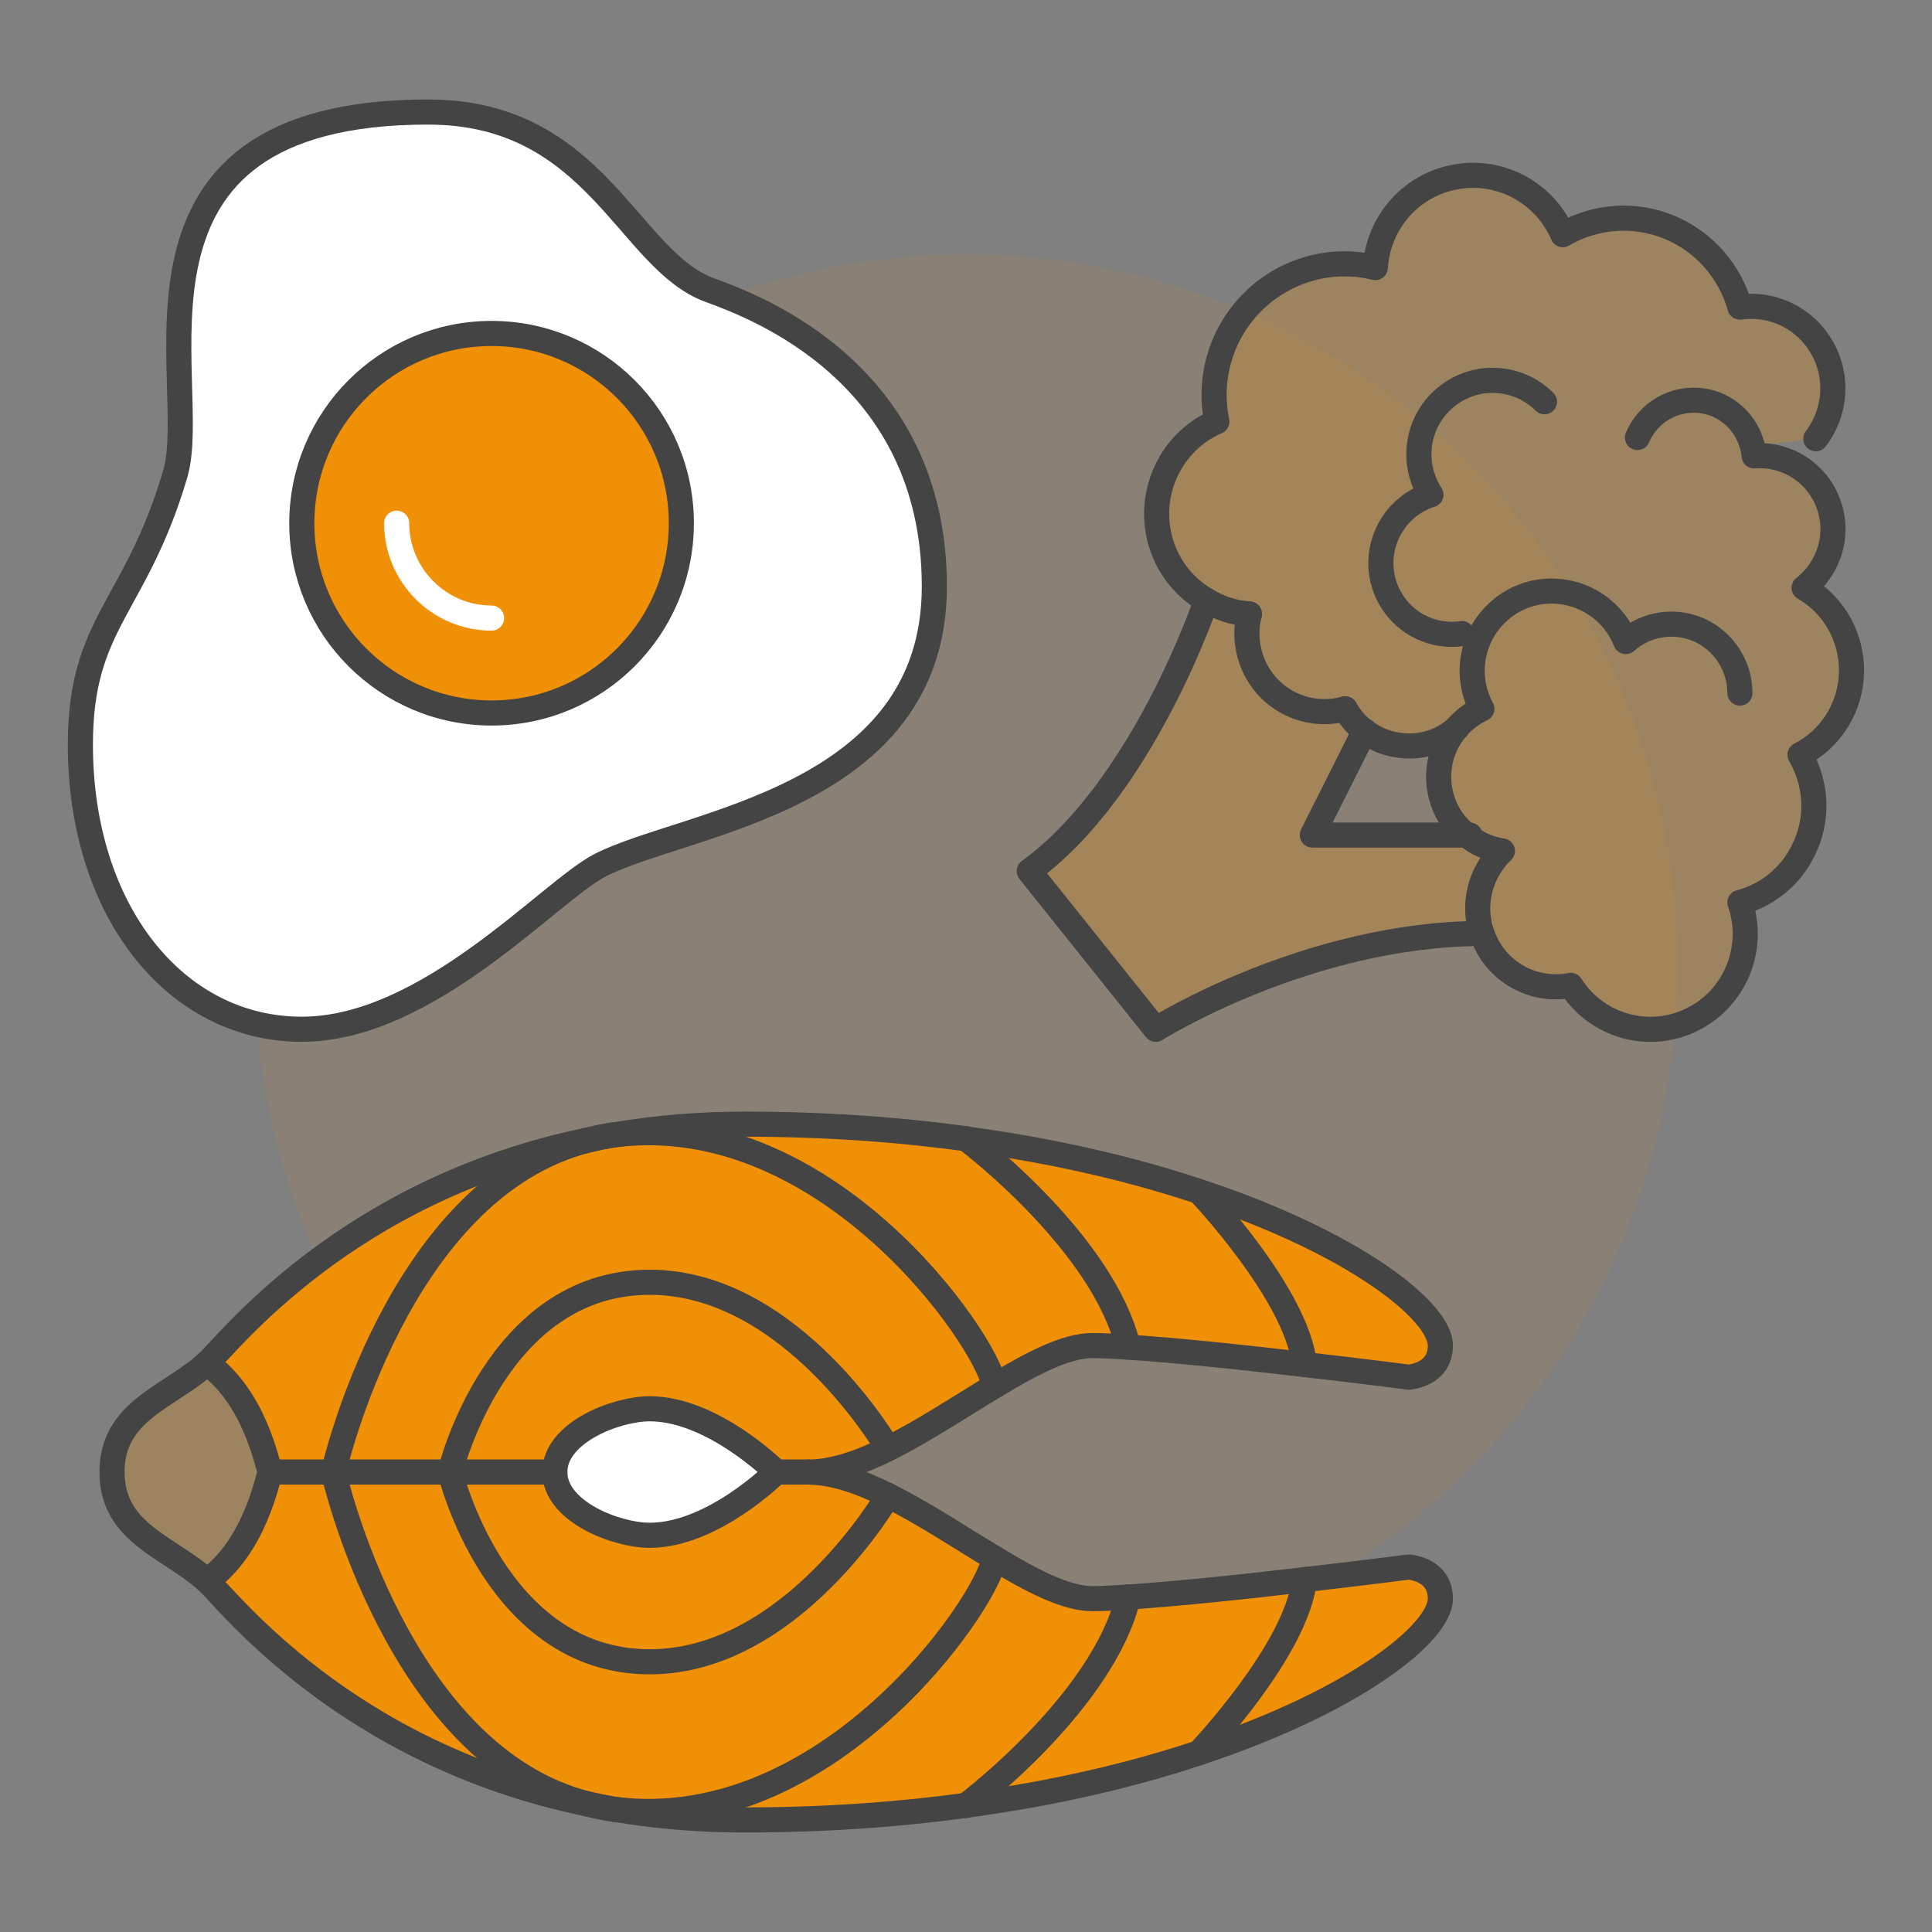 <?xml version="1.0" encoding="UTF-8"?> <svg xmlns="http://www.w3.org/2000/svg" id="Icons" viewBox="0 0 500 500"><rect x="0" y="0" width="500" height="500" fill="#808080" stroke="none"/><circle cx="250" cy="250" r="184.17" style="fill:#f09006; opacity:.08; stroke-width:0px;"></circle><path d="m69.92,380.96c-.74,1.96-4.09,19.48-16.37,28.16-9.82-8.84-24.56-12.28-24.56-28.16s14.73-19.32,24.56-28.16c12.28,8.68,15.63,26.19,16.37,28.16Z" style="fill:#f09006; opacity:.25; stroke-width:0px;"></path><path d="m168.15,364.59c16.37,0,32.74,16.37,32.74,16.37,0,0-16.37,16.37-32.74,16.37-8.68,0-24.56-6.14-24.56-16.37s15.88-16.37,24.56-16.37Z" style="fill:#fff; stroke-width:0px;"></path><path d="m127.22,184.52c27.09,0,49.11-22.02,49.11-49.11s-22.02-49.11-49.11-49.11-49.11,22.02-49.11,49.11,22.02,49.11,49.11,49.11Zm56.48-109.44c11.87,4.34,58.11,21.45,58.11,76.7s-64.5,60.9-86.44,72.11c-13.01,6.63-44.53,42.48-77.27,42.48s-57.3-30.69-57.3-73.67c0-31.76,14.32-35.28,24.56-70.07,6.96-23.74-20.71-93.64,65.48-93.64,43.46,0,51.65,38.39,72.85,46.08Z" style="fill:#fff; stroke-width:0px;"></path><path d="m388.82,220.21c-5.81,5.57-7.86,13.91-5.32,21.36-45.18.16-84.39,24.8-84.39,24.8l-32.74-40.93c29.55-21.45,45.84-70.07,45.84-70.07,3.36,2.05,7.12,3.27,11.13,3.52-1.8,6.96.25,14.41,5.32,19.48,5.16,5.07,12.52,6.96,19.48,5.07,1.31,2.29,2.95,4.26,4.99,5.73l-13.51,26.93h39.94c2.62,2.13,5.81,3.6,9.25,4.09Z" style="fill:#f09006; opacity:.25; stroke-width:0px;"></path><path d="m364.59,356.41s-11.95-1.56-27.01-3.27c-1.88-18.17-27.26-44.77-27.26-44.77,40.35,13.34,62.45,31.02,62.45,39.86,0,7.69-8.19,8.19-8.19,8.19Z" style="fill:#f09006; stroke-width:0px;"></path><path d="m437.93,263.83c-11.21,5.57-24.72,1.72-31.43-8.84-8.84,1.72-17.76-2.62-21.85-10.72-.41-.9-.82-1.8-1.15-2.7-2.54-7.45-.49-15.8,5.32-21.36-3.44-.49-6.63-1.96-9.25-4.09-3.77-2.95-6.3-7.28-7.04-12.28-.82-5.57.82-11.13,4.34-15.31-4.17,3.68-9.82,5.24-15.39,4.26-3.11-.49-5.89-1.72-8.35-3.6-2.05-1.47-3.68-3.44-4.99-5.73-6.96,1.88-14.32,0-19.48-5.07-5.07-5.07-7.12-12.52-5.32-19.48-4.01-.25-7.78-1.47-11.13-3.52-6.47-3.68-11.21-10.23-12.52-18.01-1.96-11.79,4.26-23.49,15.22-28.24-2.37-11.38,1.23-23.16,9.58-31.27,8.35-8.1,20.22-11.38,31.43-8.59.74-11.79,9.41-21.53,20.95-23.49,11.54-2.05,22.92,4.17,27.58,14.98,8.35-4.91,18.5-5.65,27.5-1.96,8.92,3.68,15.72,11.3,18.33,20.71,8.51-1.23,16.86,2.86,21.2,10.4,4.34,7.45,3.68,16.78-1.56,23.66l-16.45,1.8c.25.82.41,1.72.49,2.62,8.35-.65,16.21,4.34,19.15,12.2,3.03,7.86.41,16.78-6.22,21.94,7.78,4.5,12.44,12.85,12.28,21.94-.25,9-5.32,17.19-13.34,21.28,4.09,7.04,4.75,15.55,1.64,23-3.03,7.53-9.41,13.18-17.19,15.22,4.09,11.79-1.23,24.8-12.36,30.29Z" style="fill:#f09006; opacity:.25; stroke-width:0px;"></path><path d="m372.78,413.7c0,8.84-22.1,26.52-62.45,39.86,0,0,25.37-26.6,27.26-44.77,15.06-1.72,27.01-3.27,27.01-3.27,0,0,8.19.49,8.19,8.19Z" style="fill:#f09006; stroke-width:0px;"></path><path d="m250.08,467.15c2.13-1.56,35.61-27.42,41.91-53.86,12.36-.82,30.53-2.7,45.59-4.5-1.88,18.17-27.26,44.77-27.26,44.77-16.94,5.65-37.08,10.48-60.24,13.59Z" style="fill:#f09006; stroke-width:0px;"></path><path d="m250.08,294.77c23.16,3.11,43.3,7.94,60.24,13.59,0,0,25.37,26.6,27.26,44.77-15.06-1.8-33.23-3.68-45.59-4.5-6.3-26.44-39.78-52.3-41.91-53.86Z" style="fill:#f09006; stroke-width:0px;"></path><path d="m250.08,294.77c2.13,1.56,35.61,27.42,41.91,53.86-3.68-.25-6.88-.41-9.25-.41-6.88,0-15.8,4.67-25.37,10.48-2.29-12.52-43.63-71.62-97.89-65.07,10.23-1.72,21.36-2.7,33.23-2.7,20.71,0,39.86,1.39,57.3,3.77l.08.08Z" style="fill:#f09006; stroke-width:0px;"></path><path d="m257.36,358.7c-8.84,5.32-18.33,11.62-27.5,16.21,0,0-24.88-43.05-61.72-43.05-39.94,0-51.65,49.11-51.65,49.11h-30.2s16.45-73.58,65.97-85.94c2.13-.49,4.34-.9,6.55-1.31.25,0,.41-.08.65-.08,54.27-6.55,95.6,52.55,97.89,65.07Z" style="fill:#f09006; stroke-width:0px;"></path><path d="m86.29,380.96h30.2s11.7,49.11,51.65,49.11c36.83,0,61.72-43.05,61.72-43.05,9.17,4.58,18.66,10.89,27.5,16.21-2.29,12.52-43.63,71.62-97.89,65.07-.25,0-.41-.08-.65-.08-2.21-.41-4.42-.82-6.55-1.31-49.52-12.36-65.97-85.94-65.97-85.94Z" style="fill:#f09006; stroke-width:0px;"></path><path d="m168.15,331.85c36.83,0,61.72,43.05,61.72,43.05-7.2,3.6-14.32,6.06-20.79,6.06h-8.19s-16.37-16.37-32.74-16.37c-8.68,0-24.56,6.14-24.56,16.37h-27.09s11.7-49.11,51.65-49.11Z" style="fill:#f09006; stroke-width:0px;"></path><path d="m291.99,413.29c-6.3,26.44-39.78,52.3-41.91,53.86l-.08.08c-17.43,2.37-36.59,3.77-57.3,3.77-11.87,0-23-.98-33.23-2.7,54.27,6.55,95.6-52.55,97.89-65.07,9.58,5.81,18.5,10.48,25.37,10.48,2.37,0,5.57-.16,9.25-.41Z" style="fill:#f09006; stroke-width:0px;"></path><circle cx="127.22" cy="135.41" r="49.11" style="fill:#f09006; stroke-width:0px;"></circle><path d="m143.59,380.96c0,10.23,15.88,16.37,24.56,16.37,16.37,0,32.74-16.37,32.74-16.37h8.19c6.47,0,13.59,2.46,20.79,6.06,0,0-24.88,43.05-61.72,43.05-39.94,0-51.65-49.11-51.65-49.11h27.09Z" style="fill:#f09006; stroke-width:0px;"></path><path d="m152.27,295.02c-49.52,12.36-65.97,85.94-65.97,85.94h-16.37c-.74-1.96-4.09-19.48-16.37-28.16,4.99-4.42,35.69-44.85,98.71-57.79Z" style="fill:#f09006; stroke-width:0px;"></path><path d="m86.29,380.96s16.45,73.58,65.97,85.94c-63.03-12.93-93.72-53.37-98.71-57.79,12.28-8.68,15.63-26.19,16.37-28.16h16.37Z" style="fill:#f09006; stroke-width:0px;"></path><path d="m110.85,29c43.46,0,51.65,38.39,72.85,46.08,11.87,4.34,58.11,21.45,58.11,76.7s-64.5,60.9-86.44,72.11c-13.01,6.63-44.53,42.48-77.27,42.48s-57.3-30.69-57.3-73.67c0-31.76,14.32-35.28,24.56-70.07,6.96-23.74-20.71-93.64,65.48-93.64Z" style="fill:none; stroke:#444; stroke-linecap:round; stroke-linejoin:round; stroke-width:6.5px;"></path><circle cx="127.22" cy="135.41" r="49.11" style="fill:none; stroke:#444; stroke-linecap:round; stroke-linejoin:round; stroke-width:6.5px;"></circle><path d="m127.22,159.96c-13.51,0-24.56-11.05-24.56-24.56" style="fill:none; stroke:#fff; stroke-linecap:round; stroke-linejoin:round; stroke-width:6.5px;"></path><path d="m159.47,293.63c10.23-1.72,21.36-2.7,33.23-2.7,20.71,0,39.86,1.39,57.3,3.77" style="fill:none; stroke:#444; stroke-linecap:round; stroke-linejoin:round; stroke-width:6.5px;"></path><path d="m158.81,468.22c-2.21-.41-4.42-.82-6.55-1.31-63.03-12.93-93.72-53.37-98.71-57.79-9.82-8.84-24.56-12.28-24.56-28.16s14.73-19.32,24.56-28.16c4.99-4.42,35.69-44.85,98.71-57.79,2.13-.49,4.34-.9,6.55-1.31" style="fill:none; stroke:#444; stroke-linecap:round; stroke-linejoin:round; stroke-width:6.5px;"></path><path d="m250,467.23c-17.43,2.37-36.59,3.77-57.3,3.77-11.87,0-23-.98-33.23-2.7" style="fill:none; stroke:#444; stroke-linecap:round; stroke-linejoin:round; stroke-width:6.5px;"></path><path d="m250.08,294.77c23.16,3.11,43.3,7.94,60.24,13.59,40.35,13.34,62.45,31.02,62.45,39.86,0,7.69-8.19,8.19-8.19,8.19,0,0-11.95-1.56-27.01-3.27-15.06-1.8-33.23-3.68-45.59-4.5-3.68-.25-6.88-.41-9.25-.41-6.88,0-15.8,4.67-25.37,10.48-8.84,5.32-18.33,11.62-27.5,16.21-7.2,3.6-14.32,6.06-20.79,6.06,6.47,0,13.59,2.46,20.79,6.06,9.17,4.58,18.66,10.89,27.5,16.21,9.58,5.81,18.5,10.48,25.37,10.48,2.37,0,5.57-.16,9.25-.41,12.36-.82,30.53-2.7,45.59-4.5,15.06-1.72,27.01-3.27,27.01-3.27,0,0,8.19.49,8.19,8.19,0,8.84-22.1,26.52-62.45,39.86-16.94,5.65-37.08,10.48-60.24,13.59" style="fill:none; stroke:#444; stroke-linecap:round; stroke-linejoin:round; stroke-width:6.5px;"></path><polyline points="143.59 380.96 116.5 380.96 86.29 380.96 69.92 380.96" style="fill:none; stroke:#444; stroke-linecap:round; stroke-linejoin:round; stroke-width:6.5px;"></polyline><line x1="209.07" y1="380.96" x2="200.89" y2="380.96" style="fill:none; stroke:#444; stroke-linecap:round; stroke-linejoin:round; stroke-width:6.5px;"></line><path d="m200.89,380.96s-16.37-16.37-32.74-16.37c-8.68,0-24.56,6.14-24.56,16.37s15.88,16.37,24.56,16.37c16.37,0,32.74-16.37,32.74-16.37Z" style="fill:none; stroke:#444; stroke-linecap:round; stroke-linejoin:round; stroke-width:6.5px;"></path><path d="m53.55,352.81c12.28,8.68,15.63,26.19,16.37,28.16-.74,1.96-4.09,19.48-16.37,28.16" style="fill:none; stroke:#444; stroke-linecap:round; stroke-linejoin:round; stroke-width:6.5px;"></path><path d="m257.36,403.23c-2.29,12.52-43.63,71.62-97.89,65.07-.25,0-.41-.08-.65-.08-2.29-.33-4.42-.74-6.55-1.31-49.52-12.36-65.97-85.94-65.97-85.94,0,0,16.45-73.58,65.97-85.94,2.13-.57,4.26-.98,6.55-1.31.25,0,.41-.08.65-.08,54.27-6.55,95.6,52.55,97.89,65.07" style="fill:none; stroke:#444; stroke-linecap:round; stroke-linejoin:round; stroke-width:6.5px;"></path><path d="m250,294.69l.08.08c2.13,1.56,35.61,27.42,41.91,53.86" style="fill:none; stroke:#444; stroke-linecap:round; stroke-linejoin:round; stroke-width:6.5px;"></path><path d="m250,467.23l.08-.08c2.13-1.56,35.61-27.42,41.91-53.86" style="fill:none; stroke:#444; stroke-linecap:round; stroke-linejoin:round; stroke-width:6.5px;"></path><path d="m310.32,308.36s25.37,26.6,27.26,44.77" style="fill:none; stroke:#444; stroke-linecap:round; stroke-linejoin:round; stroke-width:6.5px;"></path><path d="m310.32,453.57s25.37-26.6,27.26-44.77" style="fill:none; stroke:#444; stroke-linecap:round; stroke-linejoin:round; stroke-width:6.5px;"></path><path d="m229.86,387.02s-24.88,43.05-61.72,43.05c-39.94,0-51.65-49.11-51.65-49.11,0,0,11.7-49.11,51.65-49.11,36.83,0,61.72,43.05,61.72,43.05" style="fill:none; stroke:#444; stroke-linecap:round; stroke-linejoin:round; stroke-width:6.5px;"></path><path d="m312.21,155.38s-16.29,48.62-45.84,70.07l32.74,40.93s39.21-24.64,84.39-24.8" style="fill:none; stroke:#444; stroke-linecap:round; stroke-linejoin:round; stroke-width:6.5px;"></path><polyline points="353.13 189.1 353.13 189.18 339.63 216.11 379.57 216.11 380.39 216.11" style="fill:none; stroke:#444; stroke-linecap:round; stroke-linejoin:round; stroke-width:6.5px;"></polyline><path d="m469.93,113.55c5.24-6.88,5.89-16.21,1.56-23.66-4.34-7.53-12.69-11.62-21.2-10.4-2.62-9.41-9.41-17.03-18.33-20.71-9-3.68-19.15-2.95-27.5,1.96-4.67-10.8-16.04-17.03-27.58-14.98-11.54,1.96-20.22,11.7-20.95,23.49-11.21-2.78-23.08.49-31.43,8.59-8.35,8.1-11.95,19.89-9.58,31.27-10.97,4.75-17.19,16.45-15.22,28.24,1.31,7.78,6.06,14.32,12.52,18.01,3.36,2.05,7.12,3.27,11.13,3.52" style="fill:none; stroke:#444; stroke-linecap:round; stroke-linejoin:round; stroke-width:6.5px;"></path><path d="m378.34,163.97c-9.49,1.39-18.42-4.83-20.54-14.24-2.05-9.41,3.44-18.83,12.52-21.69-5.32-8.19-3.68-19.15,3.93-25.29,7.53-6.22,18.58-5.65,25.46,1.23" style="fill:none; stroke:#444; stroke-linecap:round; stroke-linejoin:round; stroke-width:6.5px;"></path><path d="m376.95,188.45c1.72-2.05,4.01-3.77,6.55-4.99-3.68-6.79-3.27-14.98.98-21.36,4.34-6.38,11.7-9.9,19.32-9,7.61.82,14.16,5.81,16.94,12.93,5.24-4.67,12.69-5.81,19.07-2.95,6.3,2.86,10.48,9.25,10.48,16.29" style="fill:none; stroke:#444; stroke-linecap:round; stroke-linejoin:round; stroke-width:6.5px;"></path><path d="m423.77,113.23c2.86-6.71,9.82-10.56,16.94-9.49,6.3.98,11.21,5.65,12.77,11.62.25.82.41,1.72.49,2.62,8.35-.65,16.21,4.34,19.15,12.2,3.03,7.86.41,16.78-6.22,21.94,7.78,4.5,12.44,12.85,12.28,21.94-.25,9-5.32,17.19-13.34,21.28,4.09,7.04,4.75,15.55,1.64,23-3.03,7.53-9.41,13.18-17.19,15.22,4.09,11.79-1.23,24.8-12.36,30.29-11.21,5.57-24.72,1.72-31.43-8.84-8.84,1.72-17.76-2.62-21.85-10.72-.41-.9-.82-1.8-1.15-2.7-2.54-7.45-.49-15.8,5.32-21.36-3.44-.49-6.63-1.96-9.25-4.09-3.77-2.95-6.3-7.28-7.04-12.28-.82-5.57.82-11.13,4.34-15.31" style="fill:none; stroke:#444; stroke-linecap:round; stroke-linejoin:round; stroke-width:6.5px;"></path><path d="m323.34,158.9c-1.8,6.96.25,14.41,5.32,19.48,5.16,5.07,12.52,6.96,19.48,5.07" style="fill:none; stroke:#444; stroke-linecap:round; stroke-linejoin:round; stroke-width:6.5px;"></path><path d="m348.14,183.45c1.31,2.29,2.95,4.26,4.99,5.73,2.46,1.88,5.24,3.11,8.35,3.6,5.57.98,11.21-.57,15.39-4.26.08,0,.08-.08.08-.08q.08,0,.16-.08" style="fill:none; stroke:#444; stroke-linecap:round; stroke-linejoin:round; stroke-width:6.5px;"></path></svg> 